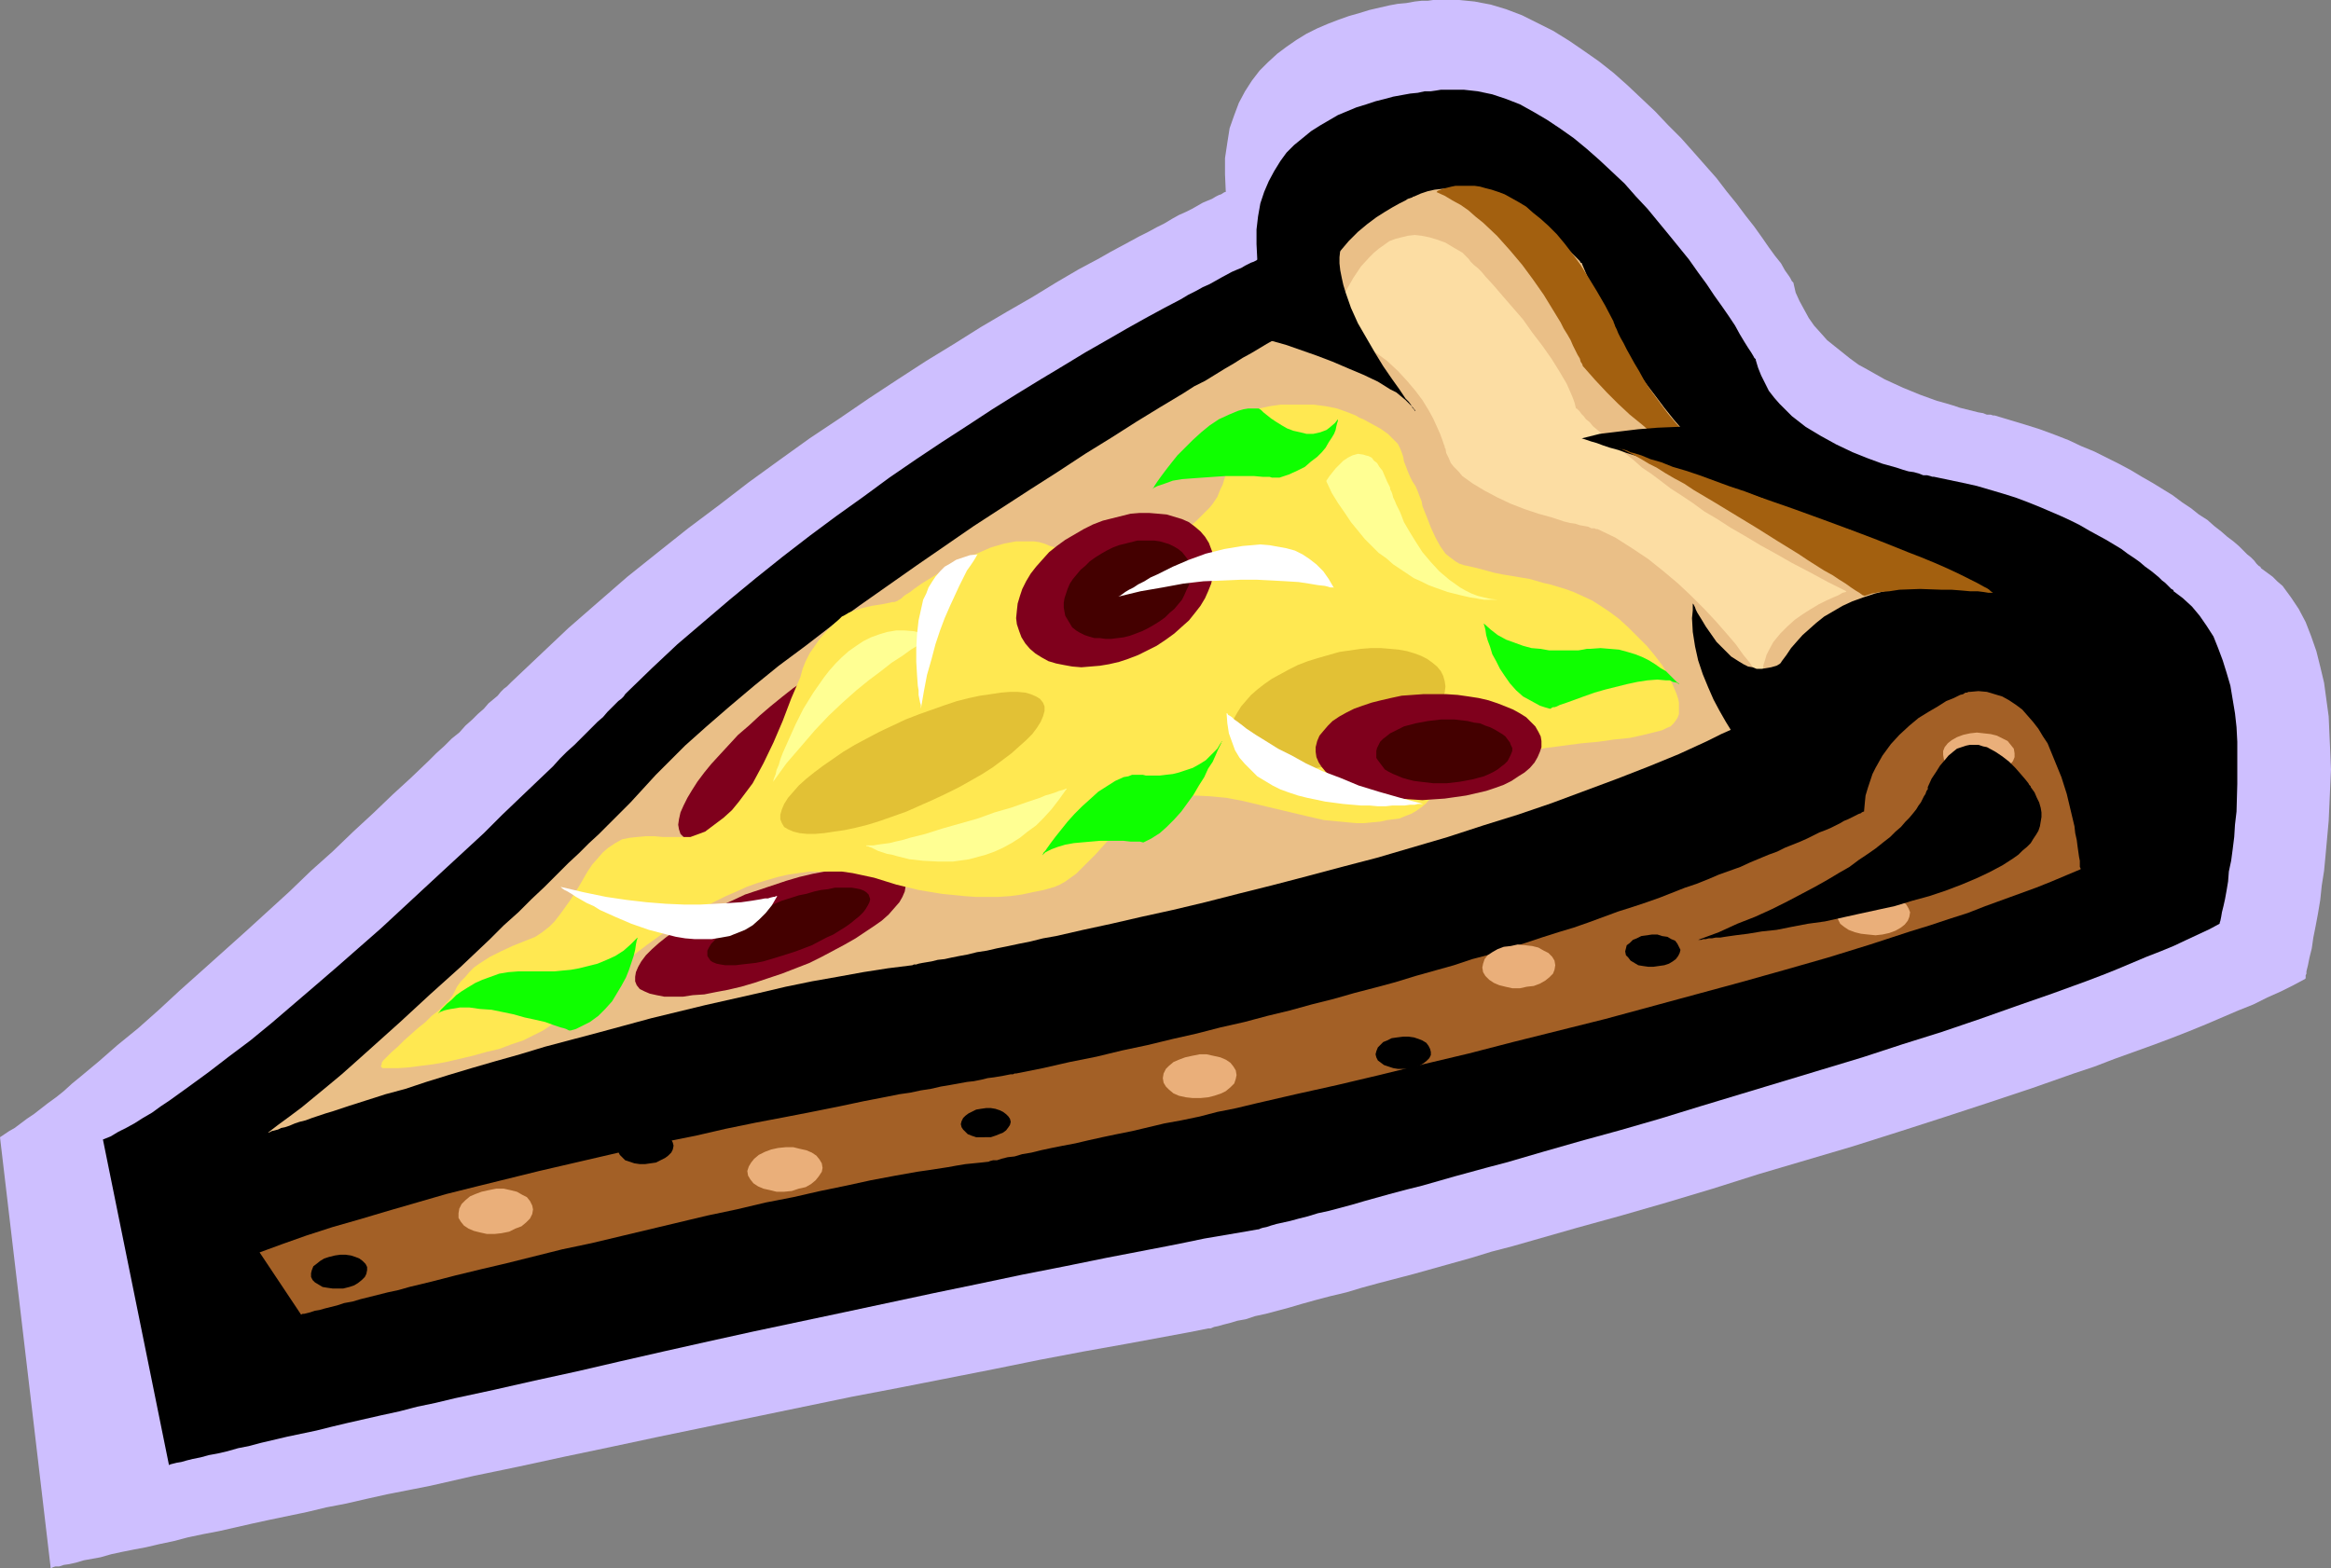 <?xml version="1.0" encoding="UTF-8" standalone="no"?>
<svg
   version="1.0"
   width="129.766mm"
   height="87.306mm"
   id="svg43"
   sodipodi:docname="Pizza 09.wmf"
   xmlns:inkscape="http://www.inkscape.org/namespaces/inkscape"
   xmlns:sodipodi="http://sodipodi.sourceforge.net/DTD/sodipodi-0.dtd"
   xmlns="http://www.w3.org/2000/svg"
   xmlns:svg="http://www.w3.org/2000/svg">
  <rect width="100%" height="100%" fill="#808080" stroke="none"/>
  <sodipodi:namedview
     id="namedview43"
     pagecolor="#ffffff"
     bordercolor="#000000"
     borderopacity="0.25"
     inkscape:showpageshadow="2"
     inkscape:pageopacity="0.0"
     inkscape:pagecheckerboard="0"
     inkscape:deskcolor="#d1d1d1"
     inkscape:document-units="mm" />
  <defs
     id="defs1">
    <pattern
       id="WMFhbasepattern"
       patternUnits="userSpaceOnUse"
       width="6"
       height="6"
       x="0"
       y="0" />
  </defs>
  <path
     style="fill:#cebfff;fill-opacity:1;fill-rule:evenodd;stroke:none"
     d="m 257.913,40.399 v 0 h -0.162 l -0.323,0.162 -0.485,0.323 -0.485,0.162 -0.646,0.323 -0.808,0.485 -0.808,0.323 -1.131,0.485 -1.131,0.646 -1.131,0.646 -1.293,0.646 -1.454,0.646 -1.454,0.808 -1.616,0.97 -1.616,0.808 -1.778,0.97 -1.939,0.97 -1.778,0.97 -2.101,1.131 -2.101,1.131 -2.262,1.293 -4.525,2.424 -4.686,2.747 -5.01,3.07 -5.333,3.07 -5.494,3.232 -5.656,3.555 -5.818,3.555 -5.979,3.878 -6.141,4.04 -6.141,4.201 -6.302,4.201 -6.302,4.525 -6.464,4.686 -6.302,4.848 -6.464,4.848 -6.302,5.009 -6.464,5.171 -6.141,5.333 -6.302,5.494 -5.979,5.656 -5.979,5.656 v 0 l -0.323,0.323 -0.162,0.162 -0.485,0.485 -0.646,0.485 -0.646,0.646 -0.646,0.808 -0.97,0.808 -0.97,0.808 -0.97,1.131 -1.293,1.131 -1.131,1.131 -1.454,1.293 -1.293,1.454 -1.616,1.293 -1.616,1.616 -1.616,1.454 -1.616,1.616 -3.717,3.555 -3.878,3.555 -4.04,3.878 -4.202,3.878 -4.363,4.201 -4.525,4.04 -4.525,4.363 -9.211,8.403 -9.373,8.403 -4.525,4.04 -4.363,4.04 -4.363,3.878 -4.363,3.555 -3.878,3.393 -3.878,3.232 -1.778,1.454 -1.778,1.616 -1.616,1.293 -1.778,1.293 -1.454,1.131 -1.454,1.131 -1.454,0.97 -1.293,0.97 -1.293,0.97 -1.131,0.646 -0.97,0.646 L 0,239.322 l 10.666,90.655 h 0.162 l 0.323,-0.162 0.485,-0.162 h 0.808 l 0.97,-0.323 1.131,-0.162 1.454,-0.323 1.616,-0.485 1.778,-0.323 1.778,-0.323 2.262,-0.646 2.262,-0.485 2.424,-0.485 2.586,-0.485 2.747,-0.646 3.07,-0.646 3.07,-0.808 3.07,-0.646 3.394,-0.646 3.555,-0.808 3.555,-0.808 3.717,-0.808 3.878,-0.808 3.878,-0.808 4.04,-0.97 4.202,-0.808 4.202,-0.97 4.363,-0.97 9.05,-1.778 9.211,-2.101 9.373,-1.939 9.696,-2.101 10.019,-2.101 9.858,-2.101 40.562,-8.403 10.181,-1.939 9.858,-1.939 9.858,-1.939 9.534,-1.939 9.373,-1.778 9.05,-1.616 4.363,-0.808 4.363,-0.808 4.363,-0.808 4.04,-0.808 h 0.162 0.323 l 0.808,-0.323 0.808,-0.162 1.131,-0.323 1.293,-0.323 1.616,-0.485 1.778,-0.323 1.939,-0.646 2.262,-0.485 2.424,-0.646 2.424,-0.646 2.747,-0.808 2.909,-0.808 3.07,-0.808 3.394,-0.808 3.232,-0.97 3.555,-0.97 3.717,-0.97 3.717,-0.97 4.04,-1.131 4.04,-1.131 4.04,-1.131 4.202,-1.293 4.363,-1.131 4.525,-1.293 9.05,-2.586 9.373,-2.586 9.534,-2.747 9.696,-2.909 9.696,-3.07 19.715,-5.817 9.696,-3.07 9.534,-3.07 9.373,-3.07 9.211,-3.07 8.726,-3.07 4.363,-1.454 4.202,-1.616 4.04,-1.454 4.04,-1.454 3.878,-1.454 3.717,-1.454 3.555,-1.454 3.394,-1.454 3.394,-1.454 3.232,-1.293 2.909,-1.454 2.909,-1.293 2.586,-1.293 2.424,-1.293 v 0 l 0.162,-0.162 v -0.162 -0.485 l 0.162,-0.323 v -0.485 l 0.323,-1.293 0.323,-1.616 0.485,-1.939 0.323,-2.262 0.485,-2.424 0.485,-2.586 0.485,-2.909 0.323,-3.07 0.485,-3.07 0.323,-3.393 0.323,-3.555 0.323,-3.555 0.162,-3.555 0.162,-3.717 0.162,-3.555 -0.162,-3.878 -0.162,-3.555 -0.162,-3.717 -0.485,-3.555 -0.485,-3.555 -0.808,-3.393 -0.808,-3.232 -1.131,-3.232 -1.131,-2.909 -1.454,-2.747 -1.616,-2.424 -1.778,-2.424 -1.131,-0.97 -0.97,-0.97 -2.424,-1.778 v 0 l -0.162,-0.323 -0.323,-0.162 -0.485,-0.485 -0.485,-0.646 -0.646,-0.646 -0.808,-0.646 -0.808,-0.808 -0.97,-0.97 -1.131,-0.97 -1.293,-0.97 -1.293,-1.131 -1.454,-1.131 -1.454,-1.293 -1.778,-1.131 -1.616,-1.293 -1.939,-1.293 -1.939,-1.454 -2.101,-1.293 -2.101,-1.293 -2.262,-1.293 -2.424,-1.454 -2.424,-1.293 -2.586,-1.293 -2.586,-1.293 -2.747,-1.131 -2.747,-1.293 -2.909,-1.131 -3.07,-1.131 -3.07,-0.97 -3.232,-0.97 -3.232,-0.97 h -0.162 -0.162 l -0.485,-0.162 h -0.808 l -0.808,-0.323 -0.97,-0.162 -1.293,-0.323 -1.293,-0.323 -1.293,-0.323 -1.454,-0.485 -1.616,-0.485 -1.778,-0.485 -3.555,-1.293 -3.555,-1.454 -3.878,-1.778 -3.717,-2.101 -1.778,-0.97 -1.778,-1.293 -3.232,-2.586 -1.616,-1.293 -1.293,-1.454 -1.454,-1.616 -1.131,-1.616 -0.97,-1.778 -0.97,-1.778 -0.808,-1.778 -0.485,-2.101 v 0 l -0.162,-0.162 -0.162,-0.162 -0.162,-0.323 -0.162,-0.323 -0.323,-0.485 -0.808,-1.131 -0.808,-1.454 -1.293,-1.616 -1.293,-1.778 -1.454,-2.101 -1.616,-2.262 -1.778,-2.262 -1.939,-2.586 -2.101,-2.586 -2.101,-2.747 -2.424,-2.747 -2.424,-2.747 -2.586,-2.909 -2.747,-2.747 -2.747,-2.909 -2.909,-2.747 -2.909,-2.747 -2.909,-2.586 -3.07,-2.424 -3.232,-2.262 -3.07,-2.101 -3.394,-2.101 -3.232,-1.616 -3.232,-1.616 -3.394,-1.293 -3.232,-0.97 -3.394,-0.646 L 307.04,0 h -3.394 -0.485 -0.646 -0.97 l -1.131,0.162 h -1.293 l -1.454,0.162 -1.778,0.323 -1.778,0.162 -1.778,0.323 -2.101,0.485 -2.101,0.485 -2.101,0.646 -2.262,0.646 -2.262,0.808 -2.101,0.808 -2.262,0.97 -2.262,1.131 -2.101,1.293 -2.101,1.454 -1.939,1.454 -1.939,1.778 -1.778,1.778 -1.616,2.101 -1.454,2.262 -1.293,2.424 -0.97,2.586 -0.97,2.747 -0.485,3.07 -0.485,3.232 v 1.616 1.778 z"
     id="path1" />
  <path
     style="fill:#000000;fill-opacity:1;fill-rule:evenodd;stroke:none"
     d="m 264.539,54.619 v 0 l -0.162,0.162 -0.323,0.162 -0.323,0.162 -0.485,0.162 -0.646,0.323 -0.646,0.323 -0.808,0.485 -0.808,0.323 -1.131,0.485 -2.101,1.131 -2.586,1.454 -1.454,0.646 -1.454,0.808 -1.616,0.808 -1.616,0.97 -3.394,1.778 -3.878,2.101 -4.04,2.262 -4.202,2.424 -4.525,2.586 -4.525,2.747 -4.848,2.909 -5.01,3.07 -5.171,3.232 -5.171,3.393 -5.494,3.555 -5.333,3.555 -5.656,3.878 -5.494,4.04 -5.656,4.04 -5.656,4.201 -5.656,4.363 -5.656,4.525 -5.494,4.525 -5.494,4.686 -5.494,4.686 -5.333,5.009 -5.171,5.009 v 0 l -0.162,0.162 -0.323,0.323 -0.323,0.485 -0.485,0.485 -0.646,0.485 -0.646,0.646 -0.808,0.808 -0.808,0.808 -0.97,1.131 -1.131,0.97 -1.131,1.131 -1.131,1.131 -1.293,1.293 -1.293,1.293 -1.616,1.454 -1.454,1.454 -1.454,1.616 -3.394,3.232 -3.555,3.393 -3.717,3.555 -3.878,3.878 -4.202,3.878 -4.202,3.878 -4.363,4.04 -8.888,8.241 -9.211,8.08 -4.686,4.04 -4.525,3.878 -4.525,3.878 -4.525,3.717 -4.525,3.393 -4.202,3.232 -4.202,3.07 -4.04,2.909 -1.939,1.293 -1.778,1.293 -1.939,1.131 -1.778,1.131 -1.778,0.97 -1.616,0.808 -1.616,0.97 -1.616,0.646 13.898,68.516 v 0 l 0.323,-0.162 0.646,-0.162 0.646,-0.162 0.97,-0.162 1.131,-0.323 1.293,-0.323 1.616,-0.323 1.778,-0.485 1.778,-0.323 2.101,-0.485 2.262,-0.646 2.424,-0.485 2.424,-0.646 2.747,-0.646 2.747,-0.646 3.07,-0.646 3.07,-0.646 3.232,-0.808 3.394,-0.808 3.555,-0.808 3.555,-0.808 3.717,-0.808 3.717,-0.97 3.878,-0.808 4.04,-0.97 8.242,-1.778 8.565,-1.939 8.888,-1.939 9.05,-2.101 9.211,-2.101 9.373,-2.101 9.534,-2.101 19.069,-4.04 18.907,-4.04 9.373,-1.939 9.211,-1.939 9.05,-1.778 8.726,-1.778 8.403,-1.616 4.202,-0.808 4.04,-0.808 3.878,-0.808 7.595,-1.293 3.717,-0.646 h 0.162 l 0.323,-0.162 0.485,-0.162 0.808,-0.162 0.97,-0.323 1.131,-0.323 1.454,-0.323 1.454,-0.323 1.778,-0.485 1.939,-0.485 2.101,-0.646 2.262,-0.485 2.424,-0.646 2.424,-0.646 2.747,-0.808 2.909,-0.808 2.909,-0.808 3.07,-0.808 3.232,-0.808 3.394,-0.97 3.394,-0.97 3.555,-0.97 3.555,-0.97 3.717,-0.97 7.757,-2.262 7.918,-2.262 8.242,-2.262 8.403,-2.424 8.403,-2.586 8.565,-2.586 17.13,-5.171 8.565,-2.586 8.403,-2.747 8.242,-2.586 8.08,-2.747 7.757,-2.747 7.434,-2.586 3.555,-1.293 3.555,-1.293 3.394,-1.293 3.232,-1.293 3.07,-1.293 3.07,-1.293 2.909,-1.131 2.747,-1.131 2.747,-1.293 2.424,-1.131 2.424,-1.131 2.101,-1.131 v -0.162 l 0.162,-0.485 0.162,-0.808 0.162,-0.97 0.323,-1.293 0.323,-1.454 0.323,-1.778 0.323,-1.939 0.162,-2.101 0.485,-2.262 0.323,-2.424 0.323,-2.586 0.162,-2.586 0.323,-2.747 0.162,-5.817 v -5.979 -2.909 l -0.162,-3.07 -0.323,-2.909 -0.485,-2.909 -0.485,-2.909 -0.808,-2.747 -0.808,-2.586 -0.97,-2.586 -0.97,-2.424 -1.454,-2.262 -1.454,-2.101 -1.616,-1.939 -1.939,-1.778 -1.939,-1.454 v -0.162 l -0.162,-0.162 -0.323,-0.162 -0.323,-0.323 -0.485,-0.485 -0.485,-0.485 -0.646,-0.485 -0.646,-0.646 -0.97,-0.808 -0.808,-0.646 -1.131,-0.808 -1.131,-0.97 -1.131,-0.808 -1.454,-0.97 -1.293,-0.97 -1.616,-0.97 -1.616,-0.97 -1.778,-0.97 -1.778,-0.97 -1.939,-1.131 -1.939,-0.97 -2.101,-0.97 -2.262,-0.97 -2.262,-0.97 -2.424,-0.97 -2.586,-0.97 -2.586,-0.808 -2.747,-0.808 -2.747,-0.808 -2.909,-0.646 -3.07,-0.646 -3.07,-0.646 h -0.162 -0.162 l -0.485,-0.162 -0.646,-0.162 h -0.808 l -0.808,-0.323 -1.131,-0.323 -1.131,-0.162 -1.131,-0.323 -1.454,-0.485 -2.909,-0.808 -3.07,-1.131 -3.232,-1.293 -3.394,-1.616 -3.232,-1.778 -3.232,-1.939 -1.454,-1.131 -1.454,-1.131 -1.293,-1.293 -1.293,-1.293 -1.131,-1.293 -1.131,-1.454 -0.808,-1.616 -0.808,-1.616 -0.646,-1.616 -0.485,-1.616 v -0.162 l -0.162,-0.162 -0.162,-0.162 -0.162,-0.323 -0.485,-0.808 -0.646,-0.97 -0.808,-1.293 -0.97,-1.616 -0.97,-1.778 -1.293,-1.939 -1.454,-2.101 -1.616,-2.262 -1.616,-2.424 -1.778,-2.424 -1.939,-2.747 -2.101,-2.586 -2.101,-2.586 -2.262,-2.747 -2.262,-2.747 -2.424,-2.586 -2.424,-2.747 -2.586,-2.424 -2.586,-2.424 -2.747,-2.424 -2.747,-2.262 -2.747,-1.939 -2.909,-1.939 -2.747,-1.616 -2.909,-1.616 -2.909,-1.131 -2.909,-0.97 -3.07,-0.646 -2.909,-0.323 h -2.909 -0.485 -0.646 -0.808 l -0.97,0.162 -1.131,0.162 h -1.293 l -1.454,0.323 -1.616,0.162 -1.778,0.323 -1.778,0.323 -1.778,0.485 -1.939,0.485 -1.939,0.646 -2.101,0.646 -1.939,0.808 -1.939,0.808 -1.939,1.131 -1.939,1.131 -1.778,1.131 -1.778,1.454 -1.778,1.454 -1.616,1.616 -1.293,1.778 -1.293,2.101 -1.131,2.101 -0.97,2.262 -0.808,2.424 -0.485,2.747 -0.323,2.747 v 3.07 z"
     id="path2" />
  <path
     style="fill:#a36026;fill-opacity:1;fill-rule:evenodd;stroke:none"
     d="m 54.621,263.561 8.726,13.089 v 0 l 0.323,-0.162 h 0.323 l 0.646,-0.162 0.646,-0.162 0.97,-0.323 0.97,-0.162 1.131,-0.323 1.293,-0.323 1.293,-0.323 1.454,-0.485 1.778,-0.323 1.616,-0.485 1.939,-0.485 1.939,-0.485 1.939,-0.485 2.262,-0.485 2.262,-0.646 4.686,-1.131 5.01,-1.293 5.333,-1.293 5.494,-1.293 5.818,-1.454 5.818,-1.454 6.141,-1.293 24.402,-5.817 6.141,-1.293 6.141,-1.454 5.818,-1.131 5.656,-1.293 5.494,-1.131 5.171,-1.131 5.171,-0.97 4.525,-0.808 2.262,-0.323 2.101,-0.323 2.101,-0.323 1.778,-0.323 1.939,-0.323 1.616,-0.162 1.616,-0.162 1.454,-0.162 h 0.162 l 0.323,-0.162 0.646,-0.162 h 0.808 l 0.97,-0.323 1.293,-0.323 1.454,-0.162 1.616,-0.485 1.939,-0.323 1.939,-0.485 2.262,-0.485 2.424,-0.485 2.586,-0.485 2.747,-0.646 2.909,-0.646 3.07,-0.646 3.232,-0.646 3.394,-0.808 3.394,-0.808 3.555,-0.646 3.878,-0.808 3.717,-0.97 4.04,-0.808 4.04,-0.97 4.202,-0.97 4.202,-0.97 8.726,-1.939 8.888,-2.101 9.211,-2.262 9.534,-2.262 9.373,-2.424 19.392,-4.848 19.069,-5.171 9.534,-2.586 9.211,-2.586 9.05,-2.586 8.888,-2.747 8.403,-2.747 4.202,-1.293 3.878,-1.293 4.04,-1.293 3.717,-1.454 3.555,-1.293 3.555,-1.293 3.555,-1.293 3.232,-1.293 3.07,-1.293 3.07,-1.293 v -0.162 l -0.162,-0.323 v -0.485 -0.808 l -0.162,-0.808 -0.162,-1.131 -0.162,-1.131 -0.162,-1.293 -0.323,-1.454 -0.162,-1.454 -0.808,-3.393 -0.808,-3.393 -1.131,-3.555 -1.454,-3.555 -1.454,-3.555 -0.97,-1.454 -0.97,-1.616 -1.131,-1.454 -1.131,-1.293 -1.131,-1.293 -1.293,-0.97 -1.454,-0.97 -1.454,-0.808 -1.616,-0.485 -1.616,-0.485 -1.778,-0.162 -1.778,0.162 h -0.162 -0.162 l -0.323,0.162 h -0.323 l -0.485,0.323 -0.646,0.162 -1.293,0.646 -1.616,0.646 -1.778,1.131 -1.939,1.131 -2.101,1.293 -1.939,1.616 -2.101,1.939 -1.778,1.939 -1.778,2.424 -1.454,2.586 -0.646,1.293 -0.485,1.454 -0.485,1.454 -0.485,1.616 -0.162,1.616 -0.162,1.778 h -0.162 v 0 l -0.323,0.162 -0.162,0.162 -0.485,0.162 -0.323,0.162 -0.646,0.323 -0.646,0.323 -0.646,0.323 -0.808,0.323 -0.808,0.485 -0.97,0.485 -0.97,0.485 -1.131,0.485 -1.293,0.485 -1.293,0.646 -1.293,0.646 -1.454,0.646 -1.616,0.646 -1.616,0.646 -1.616,0.808 -1.778,0.646 -1.939,0.808 -1.939,0.808 -2.101,0.97 -2.262,0.808 -2.262,0.808 -2.262,0.97 -2.424,0.97 -2.424,0.808 -5.333,2.101 -2.747,0.97 -2.909,0.97 -3.07,0.97 -3.07,1.131 -3.07,1.131 -3.232,1.131 -3.232,0.97 -3.555,1.131 -3.394,1.131 -3.717,1.131 -3.717,1.293 -3.717,0.97 -3.878,1.293 -4.04,1.131 -4.04,1.131 -4.202,1.293 -4.202,1.131 -4.363,1.131 -4.525,1.293 -4.525,1.131 -4.686,1.293 -4.686,1.131 -4.848,1.293 -5.01,1.131 -5.01,1.293 -5.01,1.131 -5.333,1.293 -5.333,1.131 -5.333,1.293 -5.656,1.131 -5.656,1.293 -5.656,1.131 v 0 h -0.323 l -0.323,0.162 h -0.485 l -0.808,0.162 -0.808,0.162 -0.97,0.162 -0.97,0.162 -1.293,0.162 -1.293,0.323 -1.616,0.323 -1.454,0.162 -1.778,0.323 -1.778,0.323 -1.939,0.323 -2.101,0.485 -2.101,0.323 -2.262,0.485 -2.262,0.323 -2.424,0.485 -5.01,0.97 -5.333,1.131 -5.656,1.131 -5.818,1.131 -5.979,1.131 -6.302,1.293 -6.302,1.454 -6.464,1.293 -13.251,3.07 -13.251,3.07 -13.09,3.232 -6.464,1.616 -6.141,1.778 -6.141,1.778 -5.979,1.778 -5.656,1.616 -5.494,1.778 -5.01,1.778 z"
     id="path3" />
  <path
     style="fill:#eabf87;fill-opacity:1;fill-rule:evenodd;stroke:none"
     d="m 275.043,67.385 v 0.162 h -0.323 l -0.323,0.323 -0.485,0.323 -0.646,0.323 -0.808,0.485 -0.97,0.485 -1.131,0.646 -1.131,0.646 -1.293,0.808 -1.454,0.808 -1.616,0.97 -1.616,0.97 -1.778,0.97 -1.778,1.131 -1.939,1.131 -2.101,1.293 -2.101,1.293 -2.262,1.131 -2.262,1.454 -2.424,1.454 -2.424,1.454 -5.01,3.07 -5.333,3.393 -5.494,3.393 -5.656,3.717 -5.818,3.717 -5.979,3.878 -5.979,3.878 -11.958,8.241 -11.958,8.403 -5.818,4.201 -5.656,4.363 -5.656,4.201 -5.171,4.201 -5.171,4.363 -4.848,4.201 -4.525,4.04 -2.101,2.101 -4.04,4.04 -1.778,1.939 -1.778,1.939 -1.778,1.939 v 0 l -0.162,0.162 -0.162,0.162 -0.323,0.323 -0.162,0.162 -0.485,0.485 -0.485,0.485 -0.485,0.485 -1.293,1.293 -1.454,1.454 -1.778,1.778 -1.939,1.778 -2.101,2.101 -2.262,2.101 -2.424,2.424 -2.586,2.586 -2.747,2.586 -2.747,2.747 -3.07,2.747 -2.909,2.909 -6.141,5.817 -6.464,5.817 -6.302,5.817 -6.302,5.656 -3.07,2.747 -2.909,2.586 -2.909,2.424 -2.747,2.262 -2.747,2.262 -2.586,1.939 -2.424,1.778 -2.101,1.616 v 0 h 0.162 l 0.323,-0.162 0.323,-0.162 0.646,-0.162 0.646,-0.162 0.646,-0.323 0.808,-0.162 0.97,-0.323 1.131,-0.485 0.97,-0.323 1.293,-0.323 1.293,-0.485 1.454,-0.485 1.454,-0.485 1.616,-0.485 3.394,-1.131 3.555,-1.131 4.04,-1.293 4.202,-1.131 4.363,-1.454 4.686,-1.454 4.848,-1.454 5.01,-1.454 5.171,-1.454 5.333,-1.616 5.494,-1.454 5.494,-1.454 11.312,-3.07 11.312,-2.747 11.474,-2.586 5.494,-1.293 5.494,-1.131 5.494,-0.97 5.333,-0.97 5.171,-0.808 5.171,-0.646 v 0 l 0.323,-0.162 h 0.485 l 0.485,-0.162 0.808,-0.162 0.97,-0.162 0.97,-0.162 1.293,-0.323 1.454,-0.162 1.454,-0.323 1.616,-0.323 1.778,-0.323 1.939,-0.485 2.101,-0.323 2.101,-0.485 2.424,-0.485 2.262,-0.485 2.424,-0.485 2.586,-0.646 2.747,-0.485 5.656,-1.293 5.979,-1.293 6.302,-1.454 6.626,-1.454 6.787,-1.616 6.949,-1.778 7.11,-1.778 7.434,-1.939 7.272,-1.939 7.434,-1.939 14.867,-4.363 7.434,-2.424 7.272,-2.262 7.11,-2.424 6.949,-2.586 6.949,-2.586 6.626,-2.586 6.302,-2.586 5.979,-2.747 2.909,-1.454 2.909,-1.293 2.586,-1.454 2.747,-1.454 v 0 -0.323 l 0.162,-0.485 v -0.485 l 0.323,-0.808 0.162,-0.808 0.323,-0.97 0.485,-0.97 0.323,-1.131 0.646,-1.293 0.646,-1.293 0.646,-1.293 0.808,-1.293 0.97,-1.293 0.97,-1.454 1.131,-1.293 1.293,-1.454 1.454,-1.293 1.454,-1.293 1.616,-1.293 1.939,-1.131 1.939,-1.131 2.101,-0.97 2.262,-0.808 2.424,-0.808 2.586,-0.646 2.747,-0.485 3.07,-0.323 3.07,-0.323 h 3.394 l 3.555,0.323 3.717,0.323 h -0.162 l -0.162,-0.162 -0.323,-0.162 -0.485,-0.323 -0.646,-0.323 -0.808,-0.323 -0.808,-0.323 -0.97,-0.485 -1.131,-0.485 -0.97,-0.646 -2.586,-1.131 -2.747,-1.293 -2.909,-1.293 -6.141,-2.586 -3.232,-1.293 -2.909,-1.293 -2.909,-0.97 -2.747,-0.808 -1.293,-0.323 -1.293,-0.323 -1.131,-0.162 -0.97,-0.162 v 0 l -0.323,-0.162 -0.323,-0.162 -0.646,-0.162 -0.485,-0.323 -0.808,-0.323 -0.97,-0.323 -0.97,-0.485 -1.131,-0.646 -1.293,-0.646 -1.293,-0.646 -1.454,-0.97 -1.454,-0.97 -1.616,-1.131 -1.616,-1.293 -1.616,-1.293 -1.778,-1.454 -1.778,-1.616 -1.939,-1.778 -1.939,-1.939 -1.778,-2.101 -1.939,-2.262 -1.939,-2.424 -1.939,-2.586 -2.101,-2.747 -1.939,-2.909 -1.939,-3.232 -1.939,-3.393 -1.939,-3.555 -1.778,-3.717 -1.939,-3.878 -1.778,-4.201 V 55.427 l -0.323,-0.162 -0.162,-0.323 -0.323,-0.323 -0.485,-0.485 -1.293,-1.293 -1.616,-1.454 -0.808,-0.808 -2.101,-1.616 -2.262,-1.778 -2.586,-1.778 -2.586,-1.616 -2.909,-1.454 -2.909,-1.293 -1.454,-0.485 -1.616,-0.323 -1.454,-0.323 -1.616,-0.162 -1.454,-0.162 -1.616,0.162 -1.454,0.162 -1.454,0.323 -1.454,0.485 -1.454,0.646 h -0.162 l -0.162,0.162 -0.485,0.162 -0.485,0.162 -0.485,0.323 -1.293,0.646 -1.454,0.808 -1.616,0.97 -1.778,1.131 -1.939,1.454 -1.939,1.616 -1.939,1.939 -1.778,2.101 -1.778,2.262 -1.616,2.747 -0.808,1.454 -0.646,1.454 -0.646,1.616 -0.485,1.616 -0.485,1.616 z"
     id="path4" />
  <path
     style="fill:#fcdda3;fill-opacity:1;fill-rule:evenodd;stroke:none"
     d="m 280.052,69.486 v 0 -0.323 l 0.162,-0.323 0.162,-0.646 0.323,-0.646 0.162,-0.646 0.323,-0.97 0.323,-0.808 0.97,-2.101 0.97,-2.262 1.293,-2.262 1.616,-2.424 1.778,-1.939 0.97,-0.97 0.97,-0.808 1.131,-0.808 1.131,-0.808 1.293,-0.485 1.293,-0.323 1.293,-0.323 1.454,-0.162 1.454,0.162 1.616,0.323 1.616,0.485 1.778,0.646 1.616,0.97 1.939,1.131 v 0 l 0.162,0.162 0.323,0.323 0.323,0.323 0.485,0.485 0.485,0.646 0.646,0.646 0.808,0.646 0.808,0.808 0.808,0.97 1.778,1.939 1.939,2.262 2.101,2.424 2.101,2.424 1.939,2.747 2.101,2.747 1.939,2.747 1.616,2.586 1.616,2.747 1.131,2.586 0.485,1.293 0.323,1.293 h 0.162 l 0.162,0.162 0.162,0.162 0.323,0.323 0.323,0.485 0.485,0.485 0.485,0.646 0.808,0.646 0.646,0.808 0.97,0.808 0.97,0.808 1.131,0.97 1.131,1.131 1.454,1.131 1.454,1.131 1.616,1.293 1.616,1.454 1.939,1.293 1.939,1.454 2.101,1.616 2.262,1.454 2.424,1.616 2.424,1.778 2.747,1.616 2.747,1.778 3.07,1.778 3.232,1.939 3.232,1.778 3.394,1.939 3.717,1.939 3.878,2.101 3.878,1.939 v 0 l -0.162,0.162 -0.646,0.162 -0.808,0.485 -1.131,0.485 -1.454,0.646 -1.616,0.808 -1.616,0.97 -1.778,1.131 -1.616,1.131 -1.616,1.454 -1.454,1.454 -1.454,1.778 -0.97,1.778 -0.485,0.97 -0.323,1.131 -0.323,0.97 -0.162,2.262 v 1.131 0 l -0.162,-0.162 -0.162,-0.323 -0.323,-0.485 -0.323,-0.485 -0.485,-0.646 -0.646,-0.808 -0.485,-0.808 -0.646,-0.808 -0.808,-0.97 -0.808,-1.131 -0.808,-1.131 -1.939,-2.262 -2.262,-2.586 -2.424,-2.586 -2.747,-2.747 -2.747,-2.586 -3.07,-2.586 -3.232,-2.586 -3.394,-2.262 -3.555,-2.262 -3.717,-1.778 v 0 h -0.323 l -0.323,-0.162 h -0.646 l -0.646,-0.323 -0.808,-0.162 -0.97,-0.162 -0.97,-0.323 -1.131,-0.162 -1.293,-0.323 -2.424,-0.808 -2.909,-0.808 -2.909,-0.97 -2.909,-1.131 -2.747,-1.293 -2.747,-1.454 -2.424,-1.454 -1.131,-0.808 -1.131,-0.808 -0.808,-0.97 -0.97,-0.97 -0.646,-0.808 -0.485,-1.131 -0.485,-0.97 -0.162,-0.97 v 0 l -0.162,-0.162 v -0.323 l -0.162,-0.323 -0.162,-0.485 -0.162,-0.485 -0.485,-1.293 -0.646,-1.454 -0.808,-1.778 -0.97,-1.778 -1.293,-2.101 -1.454,-1.939 -1.778,-2.101 -1.939,-2.101 -2.262,-2.101 -2.424,-1.778 -1.454,-0.97 -1.454,-0.808 -1.454,-0.808 -1.616,-0.808 -1.616,-0.646 z"
     id="path5" />
  <path
     style="fill:#a3600f;fill-opacity:1;fill-rule:evenodd;stroke:none"
     d="m 302.192,40.399 h 0.162 v -0.162 l 0.323,-0.162 0.485,-0.162 0.323,-0.162 0.646,-0.162 1.293,-0.323 0.808,-0.162 h 0.97 0.97 0.97 1.131 l 1.131,0.162 1.131,0.323 1.293,0.323 1.454,0.485 1.293,0.485 1.454,0.808 1.454,0.808 1.616,0.97 1.454,1.293 1.616,1.293 1.616,1.454 1.778,1.778 1.616,1.939 1.616,2.101 1.778,2.424 1.616,2.586 1.778,2.909 1.778,3.07 1.778,3.393 v 0.162 l 0.162,0.323 0.162,0.485 0.323,0.646 0.323,0.808 0.485,0.97 0.646,1.131 0.646,1.293 0.808,1.454 0.808,1.454 0.97,1.616 0.97,1.778 1.131,1.778 1.293,1.778 1.293,1.778 1.454,1.939 1.616,1.939 1.778,1.939 1.778,1.939 1.778,1.939 2.101,1.778 2.101,1.939 2.262,1.778 2.424,1.778 2.424,1.616 2.586,1.616 2.747,1.454 2.747,1.293 2.909,1.293 3.232,1.131 3.232,0.97 3.232,0.808 v 0 l -0.323,-0.162 h -0.323 l -0.646,-0.162 -0.808,-0.162 -0.97,-0.323 -0.97,-0.162 -1.131,-0.485 -1.454,-0.323 -1.293,-0.485 -1.616,-0.485 -1.616,-0.646 -1.778,-0.646 -1.778,-0.646 -2.101,-0.97 -1.939,-0.808 -2.101,-1.131 -2.262,-0.97 -2.101,-1.293 -2.262,-1.293 -2.424,-1.293 -2.424,-1.454 -2.262,-1.616 -2.586,-1.616 -2.424,-1.778 -2.424,-1.939 -2.424,-2.101 -2.586,-2.101 -2.424,-2.262 -2.424,-2.424 -2.424,-2.586 -2.424,-2.747 v 0 l -0.162,-0.162 -0.162,-0.485 -0.323,-0.485 -0.162,-0.646 -0.485,-0.808 -0.485,-0.97 -0.485,-0.97 -0.485,-1.131 -0.646,-1.131 -0.808,-1.293 -0.646,-1.293 -1.778,-2.909 -1.778,-2.909 -2.262,-3.232 -2.262,-3.07 -2.586,-3.07 -2.747,-3.07 -2.909,-2.747 -1.616,-1.293 -1.454,-1.293 -1.616,-1.131 -1.778,-0.97 -1.616,-0.97 z"
     id="path6" />
  <path
     style="fill:#7f001c;fill-opacity:1;fill-rule:evenodd;stroke:none"
     d="m 172.104,163.373 2.424,-2.101 2.262,-1.939 2.101,-2.101 2.101,-2.101 1.778,-1.939 1.616,-1.939 1.616,-1.939 1.293,-1.939 1.131,-1.778 0.97,-1.616 0.808,-1.616 0.646,-1.454 0.323,-1.293 v -1.131 l -0.162,-0.97 -0.323,-0.97 -0.646,-0.646 -0.808,-0.323 -1.131,-0.162 -1.293,-0.162 -1.293,0.162 -1.616,0.485 -1.778,0.485 -1.778,0.808 -2.101,0.808 -2.101,0.97 -2.101,1.293 -2.262,1.454 -2.424,1.454 -2.424,1.616 -2.262,1.778 -2.586,2.101 -2.262,1.939 -2.262,2.101 -2.262,1.939 -1.939,2.101 -1.939,2.101 -1.778,1.939 -1.454,1.778 -1.454,1.939 -1.131,1.778 -0.97,1.616 -0.808,1.616 -0.646,1.454 -0.323,1.454 -0.162,1.131 0.162,0.97 0.323,0.97 0.646,0.646 0.808,0.485 1.131,0.162 h 1.293 l 1.454,-0.162 1.616,-0.485 1.778,-0.485 1.778,-0.808 2.101,-0.808 2.101,-1.131 2.262,-1.131 2.262,-1.454 2.424,-1.616 2.424,-1.616 2.424,-1.778 z"
     id="path7" />
  <path
     style="fill:#7f001c;fill-opacity:1;fill-rule:evenodd;stroke:none"
     d="m 164.509,204.902 2.909,-1.131 2.909,-1.131 2.586,-1.293 2.424,-1.293 2.424,-1.293 2.262,-1.293 1.939,-1.293 1.939,-1.293 1.616,-1.131 1.454,-1.293 1.131,-1.293 1.131,-1.293 0.646,-1.131 0.485,-1.131 0.162,-0.97 -0.162,-0.97 -0.323,-0.808 -0.646,-0.646 -0.97,-0.646 -1.131,-0.485 -1.454,-0.323 -1.616,-0.162 -1.778,-0.162 H 180.507 l -2.262,0.323 -2.262,0.162 -2.424,0.485 -2.586,0.485 -2.747,0.646 -2.747,0.808 -2.909,0.97 -2.909,0.97 -2.909,0.97 -2.747,1.293 -2.586,1.131 -2.586,1.293 -2.424,1.293 -2.101,1.293 -2.101,1.293 -1.939,1.293 -1.616,1.293 -1.454,1.293 -1.293,1.293 -0.97,1.293 -0.646,1.131 -0.485,1.131 -0.162,0.97 v 0.97 l 0.323,0.808 0.646,0.808 0.97,0.485 1.131,0.485 1.454,0.323 1.616,0.323 h 1.778 2.101 l 2.101,-0.323 2.424,-0.162 2.424,-0.485 2.586,-0.485 2.747,-0.646 2.747,-0.808 2.909,-0.97 z"
     id="path8" />
  <path
     style="fill:#ffe851;fill-opacity:1;fill-rule:evenodd;stroke:none"
     d="m 145.278,176.139 h -3.878 -1.939 l -1.778,-0.162 h -1.778 l -1.778,0.162 -1.616,0.162 -1.616,0.323 -1.454,0.808 -1.454,0.97 -1.131,0.97 -1.131,1.293 -1.131,1.293 -0.97,1.454 -1.778,3.07 -1.939,3.07 -2.101,2.909 -1.131,1.454 -1.131,1.131 -1.454,1.131 -1.454,0.97 -2.424,0.97 -2.424,0.97 -2.424,1.131 -2.262,1.131 -2.262,1.454 -1.131,0.808 -0.97,0.97 -0.808,0.97 -0.97,0.97 -0.808,1.131 -0.646,1.293 -0.162,0.323 -0.162,0.323 -0.808,0.97 -0.97,0.97 -1.131,1.131 -1.454,1.131 -1.293,1.293 -1.616,1.293 -2.909,2.586 -1.293,1.293 -1.293,1.131 -0.97,0.97 -0.808,0.808 -0.323,0.485 v 0.323 l -0.162,0.323 v 0.162 l 0.162,0.162 0.162,0.162 h 0.808 2.586 l 2.262,-0.162 2.424,-0.323 2.586,-0.323 2.747,-0.485 2.747,-0.646 2.747,-0.646 2.909,-0.808 2.747,-0.646 2.586,-0.97 2.424,-0.808 2.262,-1.131 1.939,-0.97 1.454,-0.97 0.808,-0.646 0.485,-0.485 7.434,-6.625 3.878,-3.232 3.878,-3.07 4.04,-3.07 4.04,-2.909 4.04,-2.747 4.202,-2.424 4.202,-2.101 2.262,-0.97 2.101,-0.97 2.262,-0.808 2.101,-0.646 2.262,-0.646 2.101,-0.485 2.262,-0.323 2.262,-0.323 h 2.262 2.262 2.262 l 2.262,0.323 2.262,0.485 2.262,0.485 4.686,1.454 4.686,1.131 4.848,0.808 4.848,0.485 2.262,0.162 h 2.424 2.424 l 2.424,-0.162 2.424,-0.323 2.262,-0.485 2.424,-0.485 2.262,-0.646 1.131,-0.485 1.131,-0.646 1.131,-0.808 1.131,-0.808 2.101,-2.101 2.101,-2.101 4.202,-4.686 2.262,-2.262 0.97,-0.97 1.131,-0.808 1.454,-0.97 1.454,-0.646 1.616,-0.646 1.454,-0.485 1.454,-0.323 1.616,-0.323 1.616,-0.162 h 1.616 l 3.232,0.162 3.394,0.323 3.394,0.646 3.394,0.808 3.394,0.808 3.394,0.808 3.394,0.808 3.555,0.808 3.394,0.323 3.394,0.323 h 1.616 l 1.616,-0.162 1.778,-0.162 1.454,-0.323 1.293,-0.162 1.293,-0.162 1.131,-0.485 1.293,-0.485 1.131,-0.646 1.131,-0.808 0.97,-0.808 0.808,-0.97 0.97,-1.131 1.131,-1.131 1.131,-1.131 1.293,-0.808 1.293,-0.97 1.454,-0.646 1.454,-0.808 1.616,-0.646 3.394,-1.131 3.394,-0.808 3.717,-0.808 3.555,-0.646 3.717,-0.485 3.717,-0.485 3.555,-0.323 3.394,-0.485 3.232,-0.323 2.909,-0.646 1.293,-0.323 1.293,-0.323 1.293,-0.323 0.97,-0.485 0.808,-0.323 0.646,-0.646 0.485,-0.646 0.323,-0.485 0.323,-0.808 v -0.808 -0.808 -0.808 l -0.162,-0.808 -0.323,-0.97 -0.808,-1.939 -0.97,-2.101 -1.293,-2.101 -1.616,-2.101 -1.616,-1.939 -1.939,-1.939 -1.939,-1.939 -1.939,-1.778 -1.939,-1.454 -1.939,-1.293 -1.778,-1.131 -2.101,-0.97 -1.778,-0.808 -1.778,-0.646 -1.616,-0.485 -1.616,-0.485 -1.454,-0.323 -2.747,-0.808 -2.909,-0.485 -2.909,-0.485 -1.616,-0.323 -1.778,-0.485 -1.778,-0.485 -2.101,-0.485 -0.808,-0.162 -0.97,-0.323 -0.808,-0.485 -0.646,-0.485 -0.646,-0.485 -0.808,-0.646 -1.131,-1.616 -0.97,-1.778 -0.97,-2.101 -0.808,-2.101 -0.97,-2.424 -0.162,-0.97 -0.323,-0.808 -0.485,-1.293 -0.485,-1.131 -0.646,-0.97 -0.485,-0.97 -0.485,-1.131 -0.485,-1.293 -0.323,-0.808 -0.162,-0.97 -0.323,-0.97 -0.323,-0.808 -0.485,-0.97 -0.646,-0.646 -1.454,-1.454 -1.616,-1.131 -1.778,-0.97 -1.778,-0.97 -0.808,-0.323 -0.808,-0.485 -1.616,-0.646 -2.262,-0.808 -2.424,-0.485 -2.424,-0.323 h -2.424 -2.262 -2.424 l -2.262,0.323 -2.262,0.485 -0.485,0.162 -0.485,0.323 -0.808,0.808 -0.485,0.97 -0.485,1.293 -0.808,2.586 -0.485,1.293 -0.808,1.131 -0.808,1.939 -0.646,1.778 -0.485,1.293 -0.485,1.293 -0.323,1.131 -0.485,0.97 -0.646,1.616 -0.97,1.454 -0.646,0.808 -0.808,0.808 -0.808,0.808 -1.131,1.131 -1.293,1.131 -1.616,1.293 -1.293,1.131 -1.454,1.131 -1.616,0.808 -1.616,0.646 -1.778,0.485 -1.778,0.485 -1.778,0.323 -1.778,0.162 h -1.939 l -1.939,-0.162 -1.939,-0.162 -1.778,-0.162 -3.878,-0.808 -3.394,-0.97 -1.131,-0.485 -1.131,-0.323 -1.131,-0.162 h -1.131 -1.293 -1.293 l -2.586,0.485 -2.747,0.808 -2.586,1.131 -2.747,1.131 -2.424,1.293 -2.424,1.293 -2.262,1.454 -2.101,1.293 -1.616,1.131 -0.808,0.646 -0.808,0.485 -0.485,0.323 -0.485,0.485 -0.485,0.323 -0.323,0.162 -0.162,0.162 v 0 h -0.162 l -0.323,0.162 h -0.485 l -0.646,0.162 -0.808,0.162 -0.808,0.162 -2.101,0.323 -2.101,0.485 -1.939,0.646 -0.808,0.323 -0.808,0.485 -0.646,0.323 -0.485,0.485 -1.454,1.293 -1.293,1.293 -1.293,1.454 -1.131,1.616 -1.131,1.616 -0.808,1.616 -0.646,1.616 -0.485,1.778 -1.939,4.525 -1.778,4.686 -1.939,4.525 -2.101,4.363 -1.131,2.101 -1.131,2.101 -1.454,1.939 -1.454,1.939 -1.454,1.778 -1.778,1.616 -1.939,1.454 -1.939,1.454 z"
     id="path9" />
  <path
     style="fill:#7f001c;fill-opacity:1;fill-rule:evenodd;stroke:none"
     d="m 245.309,134.609 1.778,-1.293 1.616,-1.454 1.454,-1.293 1.293,-1.616 1.131,-1.454 0.97,-1.616 0.646,-1.454 0.646,-1.616 0.323,-1.454 0.323,-1.616 v -1.454 l -0.162,-1.454 -0.485,-1.293 -0.485,-1.293 -0.808,-1.293 -0.97,-1.131 -1.131,-0.97 -1.293,-0.97 -1.454,-0.646 -1.616,-0.485 -1.616,-0.485 -1.778,-0.162 -1.939,-0.162 h -1.939 l -1.939,0.162 -1.939,0.485 -1.939,0.485 -1.939,0.485 -2.101,0.808 -1.939,0.97 -1.939,1.131 -1.939,1.131 -1.778,1.293 -1.616,1.293 -1.454,1.616 -1.293,1.454 -1.131,1.454 -0.97,1.616 -0.808,1.616 -0.485,1.454 -0.485,1.616 -0.162,1.454 -0.162,1.616 0.162,1.293 0.485,1.454 0.485,1.293 0.808,1.293 0.97,1.131 1.131,0.97 1.293,0.808 1.454,0.808 1.616,0.485 1.616,0.323 1.778,0.323 1.939,0.162 1.939,-0.162 1.939,-0.162 1.939,-0.323 2.101,-0.485 1.939,-0.646 2.101,-0.808 1.939,-0.97 1.939,-0.97 z"
     id="path10" />
  <path
     style="fill:#0fff00;fill-opacity:1;fill-rule:evenodd;stroke:none"
     d="m 242.4,102.936 v 0 l 0.162,-0.162 0.162,-0.162 0.162,-0.323 0.323,-0.485 0.323,-0.485 0.808,-1.131 0.97,-1.293 1.131,-1.454 1.293,-1.616 1.616,-1.616 1.616,-1.616 1.778,-1.616 1.778,-1.454 1.939,-1.293 2.101,-0.97 1.939,-0.808 1.131,-0.323 0.97,-0.162 h 1.131 1.131 v 0 l 0.485,0.323 0.485,0.485 0.808,0.646 0.808,0.646 0.97,0.646 1.293,0.808 1.131,0.646 1.293,0.485 1.454,0.323 1.293,0.323 h 1.454 l 1.454,-0.323 1.293,-0.485 0.646,-0.485 1.131,-0.97 0.646,-0.808 v 0.162 0.162 l -0.162,0.485 -0.162,0.646 -0.162,0.808 -0.323,0.808 -0.485,0.808 -0.646,0.97 -0.646,1.131 -0.808,0.97 -0.97,0.97 -1.293,0.97 -1.293,1.131 -1.616,0.808 -1.778,0.808 -1.939,0.646 h -0.323 -0.323 -0.97 l -0.485,-0.162 h -1.454 l -1.778,-0.162 h -1.778 -4.363 l -4.686,0.323 -2.262,0.162 -2.101,0.162 -1.939,0.323 -1.778,0.646 -1.454,0.485 -0.646,0.323 z"
     id="path11" />
  <path
     style="fill:#0fff00;fill-opacity:1;fill-rule:evenodd;stroke:none"
     d="m 92.112,213.305 v 0 l 0.323,-0.323 0.323,-0.485 0.646,-0.646 0.646,-0.646 0.97,-0.808 0.97,-0.97 1.131,-0.808 1.293,-0.808 1.616,-0.97 1.454,-0.646 1.778,-0.646 1.778,-0.646 1.939,-0.323 2.101,-0.162 h 2.101 0.323 0.485 0.808 0.97 1.454 1.454 l 1.616,-0.162 1.778,-0.162 1.778,-0.323 1.939,-0.485 1.939,-0.485 1.939,-0.808 1.778,-0.808 1.778,-1.131 1.454,-1.293 1.454,-1.454 v 0.162 l -0.162,0.485 -0.162,0.808 -0.162,1.131 -0.323,1.293 -0.485,1.454 -0.485,1.454 -0.646,1.616 -0.97,1.778 -0.97,1.616 -0.97,1.616 -1.454,1.616 -1.454,1.454 -1.778,1.293 -1.939,0.97 -0.97,0.485 -1.131,0.323 h -0.162 -0.162 l -0.323,-0.162 -0.323,-0.162 -0.485,-0.162 -0.646,-0.162 -1.454,-0.485 -1.778,-0.646 -2.101,-0.485 -2.262,-0.485 -2.262,-0.646 -4.686,-0.97 -2.424,-0.162 -2.262,-0.323 h -1.939 l -1.939,0.323 -0.808,0.162 -0.646,0.162 -0.808,0.323 z"
     id="path12" />
  <path
     style="fill:#0fff00;fill-opacity:1;fill-rule:evenodd;stroke:none"
     d="m 353.257,143.981 v -0.162 l -0.323,-0.162 -0.485,-0.485 -0.485,-0.485 -0.646,-0.646 -0.808,-0.808 -1.131,-0.646 -1.131,-0.808 -1.293,-0.808 -1.293,-0.646 -1.616,-0.646 -1.616,-0.485 -1.778,-0.485 -1.939,-0.162 -1.939,-0.162 -2.262,0.162 h -0.162 -0.485 l -0.808,0.162 -0.97,0.162 h -1.293 -1.454 -1.616 -1.778 l -1.778,-0.323 -1.939,-0.162 -1.778,-0.485 -1.778,-0.646 -1.778,-0.646 -1.778,-0.97 -1.454,-1.131 -1.454,-1.293 v 0.162 l 0.162,0.485 0.162,0.646 0.162,1.131 0.323,1.131 0.485,1.293 0.485,1.616 0.808,1.454 0.808,1.616 0.97,1.454 1.131,1.616 1.293,1.454 1.454,1.293 1.778,0.97 1.778,0.97 0.97,0.323 1.131,0.323 h 0.162 l 0.162,-0.162 0.323,-0.162 h 0.323 l 0.485,-0.162 0.646,-0.323 1.454,-0.485 1.778,-0.646 1.778,-0.646 2.262,-0.808 2.262,-0.646 4.525,-1.131 2.262,-0.485 2.101,-0.323 2.101,-0.162 1.778,0.162 h 0.808 l 0.646,0.323 0.808,0.162 z"
     id="path13" />
  <path
     style="fill:#000000;fill-opacity:1;fill-rule:evenodd;stroke:none"
     d="m 259.691,69.324 h 0.162 0.323 l 0.323,0.162 0.646,0.162 0.808,0.323 0.97,0.162 0.97,0.323 1.131,0.323 1.293,0.485 1.293,0.485 2.909,0.808 3.232,1.131 3.232,1.131 3.394,1.293 3.394,1.454 3.07,1.293 3.07,1.454 2.586,1.616 1.293,0.646 0.97,0.808 0.97,0.808 0.808,0.808 0.646,0.646 0.646,0.808 h -0.162 l -0.162,-0.323 -0.323,-0.323 -0.323,-0.646 -0.485,-0.646 -0.646,-0.646 -0.646,-0.97 -0.646,-0.97 -0.808,-1.131 -0.808,-1.131 -1.778,-2.586 -1.778,-2.909 -1.778,-3.07 -1.778,-3.07 -1.454,-3.232 -1.131,-3.232 -0.485,-1.616 -0.323,-1.454 -0.323,-1.616 -0.162,-1.454 v -1.293 l 0.162,-1.454 0.162,-1.293 0.485,-1.293 0.646,-1.131 0.646,-0.97 z"
     id="path14" />
  <path
     style="fill:#000000;fill-opacity:1;fill-rule:evenodd;stroke:none"
     d="m 332.734,92.271 h 0.162 l 0.485,0.162 0.485,0.162 0.97,0.323 1.131,0.323 1.293,0.485 1.454,0.485 1.778,0.485 1.778,0.646 2.101,0.646 2.262,0.646 2.262,0.808 2.424,0.808 2.424,0.808 2.747,0.97 2.586,0.808 5.656,1.939 5.656,1.939 11.635,3.878 5.494,2.101 5.333,1.939 2.586,0.97 2.424,0.808 2.262,0.97 2.262,0.808 -22.947,-24.724 h -0.162 l -0.162,-0.162 h -0.323 -0.485 l -0.646,-0.162 -0.808,-0.162 h -0.808 l -1.131,-0.162 -0.97,-0.162 -1.293,-0.162 -2.586,-0.162 -3.07,-0.323 -3.232,-0.162 h -3.555 l -3.717,-0.162 -3.878,0.162 -3.878,0.162 -4.04,0.323 -4.04,0.485 -4.04,0.485 z"
     id="path15" />
  <path
     style="fill:#eaaf7a;fill-opacity:1;fill-rule:evenodd;stroke:none"
     d="m 104.07,259.683 1.454,-0.162 1.616,-0.323 1.293,-0.646 1.293,-0.485 0.97,-0.808 0.808,-0.808 0.485,-0.97 0.162,-0.97 -0.162,-0.808 -0.485,-0.97 -0.646,-0.808 -0.97,-0.485 -1.131,-0.646 -1.293,-0.323 -1.454,-0.323 h -1.616 l -1.616,0.323 -1.454,0.323 -1.293,0.485 -1.131,0.485 -0.97,0.808 -0.808,0.808 -0.485,0.97 -0.162,0.97 v 0.97 l 0.485,0.808 0.646,0.808 0.97,0.646 1.131,0.485 1.293,0.323 1.454,0.323 z"
     id="path16" />
  <path
     style="fill:#eaaf7a;fill-opacity:1;fill-rule:evenodd;stroke:none"
     d="m 164.993,250.795 1.616,-0.162 1.454,-0.485 1.454,-0.323 1.131,-0.646 0.97,-0.808 0.646,-0.808 0.646,-0.97 0.162,-0.808 -0.162,-0.97 -0.485,-0.808 -0.646,-0.808 -0.97,-0.646 -1.131,-0.485 -1.454,-0.323 -1.293,-0.323 h -1.616 l -1.616,0.162 -1.454,0.323 -1.293,0.485 -1.293,0.646 -0.97,0.808 -0.646,0.808 -0.485,0.808 -0.323,0.97 0.162,0.97 0.485,0.808 0.646,0.808 0.97,0.646 1.131,0.485 1.454,0.323 1.293,0.323 z"
     id="path17" />
  <path
     style="fill:#eaaf7a;fill-opacity:1;fill-rule:evenodd;stroke:none"
     d="m 252.581,231.081 1.616,-0.162 1.293,-0.323 1.454,-0.485 0.97,-0.485 0.97,-0.808 0.808,-0.808 0.323,-0.97 0.162,-0.808 -0.162,-0.97 -0.485,-0.808 -0.646,-0.808 -0.97,-0.646 -1.131,-0.485 -1.454,-0.323 -1.454,-0.323 h -1.454 l -1.616,0.323 -1.454,0.323 -1.293,0.485 -1.131,0.485 -0.97,0.808 -0.646,0.646 -0.485,0.97 -0.162,0.97 0.162,0.97 0.485,0.808 0.646,0.646 0.97,0.808 1.131,0.485 1.454,0.323 1.454,0.162 z"
     id="path18" />
  <path
     style="fill:#eaaf7a;fill-opacity:1;fill-rule:evenodd;stroke:none"
     d="m 319.806,207.973 1.454,-0.323 1.454,-0.162 1.293,-0.485 1.131,-0.646 0.808,-0.646 0.808,-0.808 0.323,-0.808 0.162,-0.97 -0.162,-0.97 -0.485,-0.808 -0.808,-0.808 -0.97,-0.485 -1.131,-0.646 -1.293,-0.323 -1.454,-0.162 -1.616,-0.162 -1.454,0.323 -1.454,0.162 -1.293,0.485 -1.131,0.646 -0.97,0.646 -0.646,0.808 -0.323,0.97 -0.162,0.808 0.162,0.97 0.485,0.808 0.808,0.808 0.97,0.646 1.131,0.485 1.293,0.323 1.454,0.323 z"
     id="path19" />
  <path
     style="fill:#eaaf7a;fill-opacity:1;fill-rule:evenodd;stroke:none"
     d="m 394.627,196.823 1.454,-0.162 1.454,-0.323 1.293,-0.485 1.131,-0.646 0.808,-0.646 0.646,-0.808 0.323,-0.808 0.162,-0.97 -0.323,-0.808 -0.485,-0.808 -0.808,-0.808 -0.97,-0.646 -1.131,-0.485 -1.293,-0.323 -1.616,-0.162 h -1.454 l -1.454,0.162 -1.454,0.162 -1.293,0.646 -1.131,0.485 -0.808,0.646 -0.646,0.808 -0.485,0.808 v 0.97 l 0.162,0.808 0.485,0.97 0.808,0.646 0.97,0.646 1.293,0.485 1.293,0.323 1.454,0.162 z"
     id="path20" />
  <path
     style="fill:#eaaf7a;fill-opacity:1;fill-rule:evenodd;stroke:none"
     d="m 416.766,163.049 h 1.454 l 1.454,-0.323 1.293,-0.485 1.131,-0.646 0.808,-0.646 0.646,-0.808 0.323,-0.808 v -0.808 l -0.162,-0.97 -0.646,-0.808 -0.646,-0.808 -0.97,-0.485 -1.293,-0.646 -1.293,-0.323 -1.454,-0.162 -1.454,-0.162 -1.454,0.162 -1.454,0.323 -1.293,0.485 -1.131,0.646 -0.808,0.646 -0.646,0.808 -0.323,0.808 v 0.808 l 0.162,0.97 0.485,0.808 0.808,0.646 0.97,0.646 1.131,0.646 1.454,0.323 1.293,0.162 z"
     id="path21" />
  <path
     style="fill:#000000;fill-opacity:1;fill-rule:evenodd;stroke:none"
     d="m 71.104,271.156 h 1.131 l 1.293,-0.323 0.97,-0.323 0.808,-0.485 0.808,-0.646 0.646,-0.646 0.323,-0.646 0.162,-0.808 v -0.646 l -0.323,-0.646 -0.646,-0.646 -0.646,-0.485 -0.808,-0.323 -0.97,-0.323 -1.131,-0.162 h -1.131 l -1.131,0.162 -1.293,0.323 -0.97,0.323 -0.808,0.485 -0.808,0.646 -0.646,0.485 -0.323,0.808 -0.162,0.646 v 0.808 l 0.323,0.646 0.485,0.485 0.808,0.485 0.808,0.485 0.97,0.162 1.131,0.162 z"
     id="path22" />
  <path
     style="fill:#000000;fill-opacity:1;fill-rule:evenodd;stroke:none"
     d="m 207.333,239.322 h 1.131 l 0.97,-0.323 0.808,-0.323 0.808,-0.323 0.646,-0.485 0.485,-0.646 0.323,-0.485 0.162,-0.646 -0.162,-0.646 -0.323,-0.485 -0.485,-0.485 -0.646,-0.485 -0.646,-0.323 -0.97,-0.323 -0.97,-0.162 h -0.97 l -1.131,0.162 -0.97,0.162 -0.97,0.485 -0.646,0.323 -0.646,0.485 -0.485,0.485 -0.323,0.646 -0.162,0.646 0.162,0.646 0.323,0.485 0.485,0.485 0.485,0.485 0.808,0.323 0.97,0.323 h 0.97 z"
     id="path23" />
  <path
     style="fill:#000000;fill-opacity:1;fill-rule:evenodd;stroke:none"
     d="m 347.924,203.448 1.131,-0.162 1.131,-0.162 0.97,-0.323 0.808,-0.485 0.646,-0.485 0.485,-0.646 0.323,-0.646 0.162,-0.646 -0.323,-0.646 -0.323,-0.646 -0.485,-0.646 -0.808,-0.323 -0.808,-0.485 -1.131,-0.162 -0.97,-0.323 h -1.131 l -1.131,0.162 -1.131,0.162 -0.97,0.485 -0.808,0.323 -0.646,0.646 -0.646,0.485 -0.162,0.646 -0.162,0.646 0.162,0.808 0.485,0.485 0.485,0.646 0.808,0.485 0.808,0.485 0.97,0.162 1.131,0.162 z"
     id="path24" />
  <path
     style="fill:#000000;fill-opacity:1;fill-rule:evenodd;stroke:none"
     d="m 295.404,224.94 h 1.131 l 1.131,-0.323 0.97,-0.323 0.808,-0.485 0.646,-0.485 0.646,-0.646 0.323,-0.646 v -0.646 l -0.162,-0.646 -0.323,-0.646 -0.485,-0.646 -0.808,-0.485 -0.808,-0.323 -0.97,-0.323 -1.131,-0.162 h -1.131 l -1.293,0.162 -1.131,0.162 -0.97,0.485 -0.808,0.323 -0.646,0.646 -0.485,0.485 -0.323,0.808 -0.162,0.646 0.162,0.646 0.323,0.646 0.646,0.485 0.646,0.485 0.97,0.323 0.97,0.323 0.97,0.162 z"
     id="path25" />
  <path
     style="fill:#000000;fill-opacity:1;fill-rule:evenodd;stroke:none"
     d="m 135.744,244.978 1.131,-0.162 1.131,-0.162 0.97,-0.485 0.97,-0.485 0.646,-0.485 0.646,-0.646 0.323,-0.646 0.162,-0.808 -0.162,-0.646 -0.323,-0.646 -0.485,-0.485 -0.808,-0.646 -0.808,-0.323 -0.97,-0.323 -0.97,-0.162 h -1.293 l -1.131,0.162 -1.131,0.162 -0.97,0.485 -0.808,0.485 -0.808,0.485 -0.646,0.646 -0.323,0.646 -0.162,0.808 0.162,0.646 0.323,0.646 0.485,0.485 0.646,0.646 0.97,0.323 0.97,0.323 1.131,0.162 z"
     id="path26" />
  <path
     style="fill:#ffff93;fill-opacity:1;fill-rule:evenodd;stroke:none"
     d="m 162.569,164.665 0.162,-0.162 v -0.323 l 0.162,-0.485 0.323,-0.808 0.162,-0.808 0.485,-1.131 0.323,-1.131 0.485,-1.293 0.646,-1.454 0.646,-1.454 1.454,-3.232 1.616,-3.232 2.101,-3.393 2.262,-3.232 1.131,-1.454 1.293,-1.454 1.293,-1.293 1.454,-1.293 1.616,-1.131 1.454,-0.97 1.616,-0.808 1.778,-0.646 1.616,-0.485 1.939,-0.323 h 1.778 l 1.939,0.162 1.939,0.485 2.101,0.808 v 0 h -0.162 l -0.323,0.162 -0.323,0.162 -0.323,0.323 -0.646,0.162 -0.485,0.485 -0.808,0.323 -0.808,0.485 -0.808,0.485 -1.778,1.293 -2.262,1.454 -2.262,1.778 -2.586,1.939 -2.586,2.101 -2.909,2.586 -2.909,2.747 -2.909,3.07 -2.909,3.393 -3.07,3.555 z"
     id="path27" />
  <path
     style="fill:#ffff93;fill-opacity:1;fill-rule:evenodd;stroke:none"
     d="m 182.285,177.916 v 0.162 h 0.323 l 0.323,0.162 0.485,0.162 0.646,0.323 0.646,0.323 0.97,0.323 0.97,0.323 0.97,0.162 1.131,0.323 2.586,0.646 2.909,0.323 3.07,0.162 h 1.616 1.616 l 3.394,-0.485 1.778,-0.485 1.778,-0.485 1.778,-0.646 1.778,-0.808 1.778,-0.97 1.778,-1.131 1.616,-1.293 1.778,-1.293 1.616,-1.616 1.616,-1.778 1.616,-2.101 1.616,-2.262 h -0.162 l -0.323,0.162 -0.485,0.162 -0.646,0.162 -0.808,0.323 -0.97,0.323 -1.131,0.323 -1.131,0.485 -1.454,0.485 -1.454,0.485 -3.232,1.131 -3.394,0.97 -3.555,1.293 -7.434,2.101 -3.555,1.131 -3.232,0.808 -1.616,0.485 -1.454,0.323 -1.293,0.323 -1.293,0.162 -1.131,0.162 -0.97,0.162 h -0.808 z"
     id="path28" />
  <path
     style="fill:#ffff93;fill-opacity:1;fill-rule:evenodd;stroke:none"
     d="m 279.083,101.32 v -0.162 0 l 0.323,-0.485 0.323,-0.485 0.646,-0.808 0.646,-0.808 0.808,-0.808 0.808,-0.808 0.97,-0.646 0.97,-0.485 1.131,-0.323 1.131,0.162 0.485,0.162 0.646,0.162 0.646,0.323 0.485,0.646 0.646,0.485 0.485,0.808 0.646,0.808 0.485,1.131 0.485,1.131 0.646,1.293 v 0.162 0.162 l 0.162,0.323 0.162,0.323 0.162,0.485 0.162,0.646 0.323,0.646 0.323,0.808 0.808,1.616 0.808,2.101 1.131,1.939 1.293,2.101 1.454,2.262 1.778,2.101 1.778,1.939 2.101,1.778 2.262,1.616 1.131,0.646 1.293,0.646 1.293,0.485 1.293,0.323 1.454,0.323 1.454,0.162 h -1.616 -0.485 -0.808 l -0.97,-0.162 -0.808,-0.162 -1.131,-0.162 -2.101,-0.485 -2.586,-0.646 -2.747,-0.97 -1.293,-0.485 -1.616,-0.808 -1.454,-0.646 -1.454,-0.97 -1.454,-0.97 -1.454,-0.97 -1.454,-1.293 -1.616,-1.131 -1.454,-1.454 -1.454,-1.454 -1.454,-1.778 -1.454,-1.778 -1.293,-1.939 -1.454,-2.101 -1.293,-2.101 z"
     id="path29" />
  <path
     style="fill:#e2c135;fill-opacity:1;fill-rule:evenodd;stroke:none"
     d="m 281.668,160.949 2.262,-0.646 2.262,-0.485 2.101,-0.808 2.101,-0.808 1.939,-0.97 1.778,-0.97 1.778,-0.97 1.616,-1.131 1.454,-1.131 1.293,-1.131 1.131,-1.293 0.97,-1.131 0.808,-1.293 0.485,-1.293 0.323,-1.131 0.162,-1.293 -0.162,-1.131 -0.323,-1.131 -0.485,-0.97 -0.808,-0.97 -0.97,-0.808 -1.131,-0.808 -1.293,-0.646 -1.293,-0.485 -1.616,-0.485 -1.778,-0.323 -1.778,-0.162 -1.939,-0.162 h -2.101 l -2.101,0.162 -2.262,0.323 -2.262,0.323 -2.262,0.646 -2.262,0.646 -2.101,0.646 -2.101,0.808 -1.939,0.97 -1.778,0.97 -1.778,0.97 -1.616,1.131 -1.454,1.131 -1.293,1.131 -1.131,1.293 -0.97,1.131 -0.808,1.293 -0.646,1.131 -0.323,1.293 -0.162,1.293 0.162,1.131 0.323,1.131 0.485,1.131 0.808,0.808 0.97,0.97 1.131,0.646 1.293,0.646 1.293,0.646 1.616,0.323 1.778,0.323 1.778,0.323 h 1.939 2.101 l 2.262,-0.162 2.101,-0.323 z"
     id="path30" />
  <path
     style="fill:#0fff00;fill-opacity:1;fill-rule:evenodd;stroke:none"
     d="m 219.129,180.178 v 0 l 0.162,-0.162 0.162,-0.323 0.162,-0.323 0.323,-0.323 0.323,-0.485 0.808,-1.131 0.97,-1.293 1.293,-1.616 1.293,-1.616 1.454,-1.616 1.616,-1.616 1.616,-1.454 1.778,-1.616 1.778,-1.131 1.778,-1.131 1.778,-0.808 0.97,-0.162 0.808,-0.323 h 0.97 0.808 0.162 0.323 l 0.646,0.162 h 2.909 l 1.293,-0.162 1.454,-0.162 1.293,-0.323 1.454,-0.485 1.454,-0.485 1.454,-0.808 1.293,-0.808 1.131,-1.131 1.293,-1.293 0.97,-1.616 v 0.162 l -0.162,0.162 v 0.162 l -0.162,0.323 -0.485,0.97 -0.485,1.131 -0.646,1.454 -0.97,1.454 -0.808,1.778 -1.131,1.778 -1.131,1.939 -1.293,1.778 -1.293,1.778 -1.454,1.616 -1.616,1.616 -1.454,1.293 -1.778,1.131 -1.616,0.808 h -0.162 l -0.646,-0.162 h -0.97 -0.97 l -1.454,-0.162 h -5.01 l -3.717,0.323 -1.778,0.162 -1.778,0.323 -1.616,0.485 -1.293,0.485 -1.293,0.646 z"
     id="path31" />
  <path
     style="fill:#e2c135;fill-opacity:1;fill-rule:evenodd;stroke:none"
     d="m 193.597,169.513 2.909,-1.293 2.747,-1.293 2.586,-1.293 2.586,-1.454 2.262,-1.293 2.262,-1.454 1.939,-1.454 1.939,-1.454 1.616,-1.454 1.454,-1.293 1.293,-1.293 0.97,-1.293 0.808,-1.293 0.485,-1.131 0.323,-1.131 v -0.97 l -0.323,-0.808 -0.646,-0.808 -0.808,-0.485 -1.131,-0.485 -1.131,-0.323 -1.616,-0.162 h -1.616 l -1.939,0.162 -2.101,0.323 -2.262,0.323 -2.262,0.485 -2.586,0.646 -2.424,0.808 -2.747,0.97 -2.747,0.97 -2.909,1.131 -2.747,1.293 -2.747,1.293 -2.747,1.454 -2.424,1.293 -2.424,1.454 -2.101,1.454 -2.101,1.454 -1.939,1.454 -1.616,1.293 -1.616,1.454 -1.131,1.293 -1.131,1.293 -0.808,1.293 -0.485,1.131 -0.323,1.131 v 0.97 l 0.323,0.808 0.485,0.808 0.808,0.485 1.131,0.485 1.293,0.323 1.616,0.162 h 1.616 l 1.939,-0.162 2.101,-0.323 2.262,-0.323 2.262,-0.485 2.586,-0.646 2.586,-0.808 2.747,-0.97 2.747,-0.97 z"
     id="path32" />
  <path
     style="fill:#000000;fill-opacity:1;fill-rule:evenodd;stroke:none"
     d="m 427.27,165.635 v 0 -0.162 l -0.323,-0.323 -0.162,-0.323 -0.646,-0.808 -0.97,-1.131 -1.131,-1.293 -1.293,-1.293 -1.454,-1.131 -1.454,-0.97 -1.778,-0.97 -0.808,-0.162 -0.97,-0.323 h -0.808 -0.97 l -0.808,0.162 -0.97,0.323 -0.97,0.323 -0.808,0.646 -0.97,0.808 -0.808,0.97 -0.97,1.131 -0.808,1.293 -0.97,1.454 -0.808,1.778 v 0.323 0.162 l -0.162,0.162 -0.162,0.323 -0.162,0.485 -0.323,0.485 -0.323,0.646 -0.323,0.646 -0.485,0.646 -0.485,0.808 -0.646,0.808 -0.808,0.97 -0.808,0.808 -0.97,1.131 -1.131,0.97 -1.131,1.131 -1.454,1.131 -1.616,1.293 -1.616,1.131 -1.939,1.293 -1.939,1.454 -2.262,1.293 -2.424,1.454 -2.586,1.454 -2.747,1.454 -3.07,1.616 -3.232,1.616 -3.555,1.616 -3.717,1.454 -3.878,1.778 -4.363,1.616 h 0.323 0.323 l 0.485,-0.162 h 0.485 l 0.646,-0.162 h 0.646 l 0.808,-0.162 h 0.97 l 0.97,-0.162 2.262,-0.323 2.586,-0.323 2.909,-0.485 3.07,-0.323 3.232,-0.646 3.394,-0.646 3.555,-0.485 7.272,-1.616 7.434,-1.616 3.717,-1.131 3.555,-0.97 3.394,-1.131 3.394,-1.293 3.07,-1.293 2.747,-1.293 2.747,-1.454 2.262,-1.454 1.131,-0.808 0.808,-0.808 0.97,-0.808 0.808,-0.808 0.485,-0.808 0.646,-0.97 0.485,-0.808 0.323,-0.97 0.162,-0.97 0.162,-0.97 v -0.97 l -0.162,-0.97 -0.323,-1.131 -0.485,-0.97 -0.485,-1.131 z"
     id="path33" />
  <path
     style="fill:#000000;fill-opacity:1;fill-rule:evenodd;stroke:none"
     d="m 356.166,127.014 v 0 l 0.162,0.162 0.162,0.323 0.162,0.323 0.162,0.485 0.323,0.646 0.808,1.293 0.97,1.616 1.131,1.616 1.131,1.616 1.616,1.616 1.454,1.454 1.778,1.131 0.808,0.485 0.97,0.485 0.97,0.162 0.808,0.323 h 1.131 l 0.97,-0.162 0.97,-0.162 1.131,-0.323 1.131,-0.646 1.131,-0.646 0.97,-0.97 1.131,-0.97 -9.211,23.431 v -0.162 l -0.162,-0.162 -0.162,-0.162 -0.323,-0.323 -0.323,-0.485 -0.323,-0.485 -0.485,-0.485 -0.485,-0.808 -1.131,-1.454 -1.131,-1.778 -1.293,-2.101 -1.293,-2.262 -1.293,-2.424 -1.131,-2.586 -1.131,-2.747 -0.97,-2.909 -0.646,-2.909 -0.485,-3.07 -0.162,-2.909 0.162,-1.616 z"
     id="path34" />
  <path
     style="fill:#7f001c;fill-opacity:1;fill-rule:evenodd;stroke:none"
     d="m 296.697,168.22 2.586,0.162 2.262,-0.162 2.424,-0.162 2.262,-0.323 2.262,-0.323 2.101,-0.485 2.101,-0.485 1.939,-0.646 1.778,-0.646 1.616,-0.808 1.454,-0.97 1.293,-0.808 1.131,-0.97 0.97,-1.131 0.646,-1.131 0.485,-1.131 0.323,-0.97 v -1.293 l -0.162,-0.97 -0.485,-0.97 -0.646,-1.131 -0.97,-0.97 -0.97,-0.97 -1.293,-0.808 -1.454,-0.808 -1.616,-0.646 -1.616,-0.646 -1.939,-0.646 -2.101,-0.485 -2.101,-0.323 -2.262,-0.323 -2.424,-0.162 h -2.424 -2.424 l -2.262,0.162 -2.262,0.162 -2.262,0.485 -2.101,0.485 -1.939,0.485 -1.939,0.646 -1.778,0.646 -1.616,0.808 -1.454,0.808 -1.454,0.97 -0.97,0.97 -0.97,1.131 -0.808,0.97 -0.485,1.131 -0.323,1.293 v 0.97 l 0.162,1.131 0.485,1.131 0.646,0.97 0.808,0.97 1.131,0.97 1.131,0.808 1.454,0.808 1.616,0.808 1.778,0.646 1.939,0.485 1.939,0.485 2.262,0.485 2.262,0.162 z"
     id="path35" />
  <path
     style="fill:#a3600f;fill-opacity:1;fill-rule:evenodd;stroke:none"
     d="m 340.652,94.371 v 0 h 0.162 l 0.323,0.162 h 0.323 l 0.97,0.323 0.646,0.323 0.646,0.162 1.616,0.485 1.939,0.808 2.262,0.646 2.424,0.97 2.747,0.808 2.909,0.97 3.07,1.131 3.07,1.131 3.394,1.131 3.394,1.293 6.949,2.424 7.11,2.586 6.949,2.586 3.394,1.293 3.232,1.293 3.232,1.293 2.909,1.131 2.747,1.131 2.586,1.131 2.424,1.131 1.939,0.97 1.939,0.97 1.454,0.808 0.646,0.323 0.485,0.323 0.323,0.323 0.485,0.323 h -0.323 -0.162 -0.485 l -0.97,-0.162 -1.293,-0.162 h -1.616 l -1.778,-0.162 -2.101,-0.162 h -2.101 l -4.525,-0.162 -4.363,0.162 -2.101,0.323 -1.939,0.162 -1.778,0.323 -1.454,0.485 v 0 l -0.485,-0.162 -0.646,-0.485 -0.808,-0.485 -0.97,-0.646 -1.131,-0.808 -1.293,-0.808 -1.454,-0.97 -1.778,-0.97 -1.778,-1.131 -1.778,-1.131 -1.939,-1.293 -4.202,-2.586 -4.363,-2.747 -9.05,-5.494 -4.363,-2.586 -1.939,-1.293 -2.101,-1.131 -1.939,-1.131 -1.778,-1.131 -1.616,-0.808 -1.616,-0.97 -1.454,-0.808 -1.293,-0.646 -0.97,-0.485 z"
     id="path36" />
  <path
     style="fill:#440000;fill-opacity:1;fill-rule:evenodd;stroke:none"
     d="m 244.016,130.73 1.131,-0.808 0.97,-0.97 0.97,-0.808 0.808,-0.97 0.808,-0.97 0.485,-0.97 0.485,-1.131 0.485,-0.97 0.162,-0.97 0.162,-0.808 v -0.97 l -0.162,-0.97 -0.162,-0.808 -0.323,-0.97 -0.485,-0.646 -0.646,-0.808 -0.808,-0.646 -0.808,-0.485 -0.97,-0.485 -0.97,-0.323 -1.131,-0.323 -1.131,-0.162 h -1.131 -2.424 l -1.293,0.323 -1.293,0.323 -1.293,0.323 -1.293,0.485 -1.293,0.646 -1.131,0.646 -1.293,0.808 -1.131,0.808 -0.97,0.97 -0.97,0.808 -0.808,0.97 -0.808,0.97 -0.646,0.97 -0.485,1.131 -0.323,0.97 -0.323,0.97 -0.162,0.97 v 0.97 l 0.162,0.97 0.162,0.808 0.485,0.808 0.485,0.808 0.485,0.808 0.808,0.646 0.808,0.485 0.97,0.485 0.97,0.323 1.131,0.323 h 1.131 l 1.131,0.162 h 1.293 l 1.293,-0.162 1.293,-0.162 1.293,-0.323 1.293,-0.485 1.293,-0.485 1.293,-0.646 1.131,-0.646 z"
     id="path37" />
  <path
     style="fill:#440000;fill-opacity:1;fill-rule:evenodd;stroke:none"
     d="m 301.545,164.827 h 2.909 l 2.747,-0.323 2.586,-0.485 2.424,-0.646 1.131,-0.485 0.97,-0.485 0.808,-0.485 0.808,-0.646 0.646,-0.485 0.646,-0.646 0.323,-0.646 0.323,-0.646 0.323,-0.808 v -0.646 l -0.323,-0.646 -0.162,-0.485 -0.485,-0.646 -0.485,-0.646 -0.646,-0.485 -0.808,-0.485 -0.808,-0.485 -0.97,-0.485 -0.97,-0.323 -1.131,-0.485 -1.293,-0.162 -1.293,-0.323 -2.747,-0.323 h -2.909 l -2.747,0.323 -2.586,0.485 -2.424,0.646 -0.97,0.485 -0.97,0.485 -0.97,0.485 -0.808,0.646 -0.646,0.485 -0.646,0.646 -0.323,0.646 -0.323,0.646 -0.162,0.646 v 0.808 0.646 l 0.323,0.485 0.485,0.646 0.485,0.646 0.485,0.646 0.808,0.485 0.97,0.485 0.808,0.323 1.131,0.485 1.131,0.323 1.293,0.323 1.293,0.162 z"
     id="path38" />
  <path
     style="fill:#440000;fill-opacity:1;fill-rule:evenodd;stroke:none"
     d="m 167.417,200.216 3.394,-1.293 3.07,-1.616 1.454,-0.646 1.293,-0.808 1.293,-0.808 1.131,-0.808 0.97,-0.808 0.808,-0.646 0.808,-0.808 0.485,-0.646 0.485,-0.808 0.323,-0.646 0.162,-0.646 -0.162,-0.485 -0.162,-0.485 -0.485,-0.485 -0.485,-0.323 -0.808,-0.323 -0.808,-0.162 -0.97,-0.162 h -1.131 -1.131 -1.293 l -1.454,0.323 -1.454,0.162 -1.454,0.323 -1.616,0.485 -1.616,0.323 -3.555,1.131 -3.394,1.454 -3.07,1.454 -1.454,0.808 -1.293,0.808 -1.293,0.808 -1.131,0.808 -0.97,0.646 -0.97,0.808 -0.646,0.808 -0.646,0.646 -0.485,0.808 -0.323,0.646 v 0.646 0.485 l 0.323,0.485 0.323,0.485 0.485,0.323 0.808,0.323 0.808,0.162 0.97,0.162 h 1.131 1.131 l 1.293,-0.162 1.454,-0.162 1.454,-0.162 1.616,-0.323 3.232,-0.97 z"
     id="path39" />
  <path
     style="fill:#ffffff;fill-opacity:1;fill-rule:evenodd;stroke:none"
     d="m 235.289,125.559 v 0 l 0.323,-0.162 0.485,-0.323 0.646,-0.485 0.808,-0.485 0.97,-0.485 0.97,-0.646 1.293,-0.646 1.293,-0.808 1.454,-0.646 3.232,-1.616 3.394,-1.454 3.555,-1.293 3.878,-0.97 1.939,-0.323 1.939,-0.323 1.939,-0.162 1.778,-0.162 1.939,0.162 1.778,0.323 1.778,0.323 1.778,0.485 1.616,0.808 1.454,0.97 1.454,1.131 1.454,1.454 1.131,1.616 1.131,1.939 v 0 l -0.162,-0.162 h -0.323 -0.323 l -0.485,-0.162 -0.646,-0.162 -1.454,-0.162 -0.97,-0.162 -0.97,-0.162 -2.101,-0.323 -2.586,-0.162 -2.909,-0.162 -3.232,-0.162 h -3.555 l -3.717,0.162 -4.04,0.162 -4.202,0.485 -4.363,0.808 -4.686,0.808 z"
     id="path40" />
  <path
     style="fill:#ffffff;fill-opacity:1;fill-rule:evenodd;stroke:none"
     d="m 117.968,186.642 0.162,0.162 0.162,0.162 0.485,0.323 0.646,0.323 0.808,0.485 0.97,0.646 1.131,0.646 1.131,0.646 1.454,0.646 1.293,0.808 3.232,1.454 3.394,1.454 3.717,1.293 3.717,0.97 1.939,0.485 1.939,0.323 1.939,0.162 h 1.939 1.778 l 1.939,-0.323 1.778,-0.323 1.616,-0.646 1.616,-0.646 1.616,-0.97 1.454,-1.293 1.293,-1.293 1.293,-1.616 1.131,-1.939 h -0.162 -0.162 l -0.162,0.162 h -0.323 l -0.646,0.162 -0.485,0.162 h -0.646 l -0.808,0.162 -0.97,0.162 -0.97,0.162 -2.262,0.323 -2.586,0.162 -2.909,0.162 -3.07,0.162 h -3.555 l -3.717,-0.162 -4.04,-0.323 -4.202,-0.485 -4.363,-0.646 -4.686,-0.97 z"
     id="path41" />
  <path
     style="fill:#ffffff;fill-opacity:1;fill-rule:evenodd;stroke:none"
     d="m 299.444,169.19 h -0.162 -0.323 -0.646 l -0.646,0.162 h -0.97 l -1.131,0.162 h -1.131 -1.454 l -1.454,0.162 h -1.616 l -1.778,-0.162 h -1.778 l -3.717,-0.323 -3.717,-0.485 -3.878,-0.808 -1.939,-0.485 -1.939,-0.646 -1.778,-0.646 -1.616,-0.808 -1.616,-0.97 -1.616,-0.97 -1.293,-1.293 -1.293,-1.293 -1.131,-1.293 -0.97,-1.616 -0.646,-1.778 -0.646,-1.778 -0.323,-2.101 -0.162,-2.101 v 0 h 0.162 l 0.162,0.323 0.323,0.162 0.485,0.323 0.485,0.485 0.485,0.323 0.646,0.485 0.646,0.485 0.808,0.646 0.97,0.646 0.97,0.646 2.101,1.293 2.586,1.616 2.909,1.454 2.909,1.616 3.394,1.616 3.878,1.454 3.878,1.616 4.202,1.293 4.525,1.293 z"
     id="path42" />
  <path
     style="fill:#ffffff;fill-opacity:1;fill-rule:evenodd;stroke:none"
     d="m 193.758,149.152 v 0 -0.323 -0.485 l -0.162,-0.485 -0.162,-0.808 -0.162,-0.808 v -0.97 l -0.162,-0.97 -0.162,-2.262 -0.162,-2.747 v -2.909 l 0.162,-2.909 0.323,-2.909 0.646,-2.909 0.323,-1.454 0.646,-1.293 0.485,-1.293 0.808,-1.293 0.646,-0.97 0.97,-1.131 0.97,-0.97 1.131,-0.646 1.293,-0.808 1.454,-0.485 1.454,-0.485 1.616,-0.162 v 0 l -0.162,0.162 -0.162,0.323 -0.485,0.808 -0.646,0.97 -0.808,1.131 -0.808,1.616 -0.808,1.616 -0.97,2.101 -0.97,2.101 -1.131,2.586 -0.97,2.586 -0.97,2.909 -0.808,3.07 -0.97,3.393 -0.646,3.393 z"
     id="path43" />
</svg>
